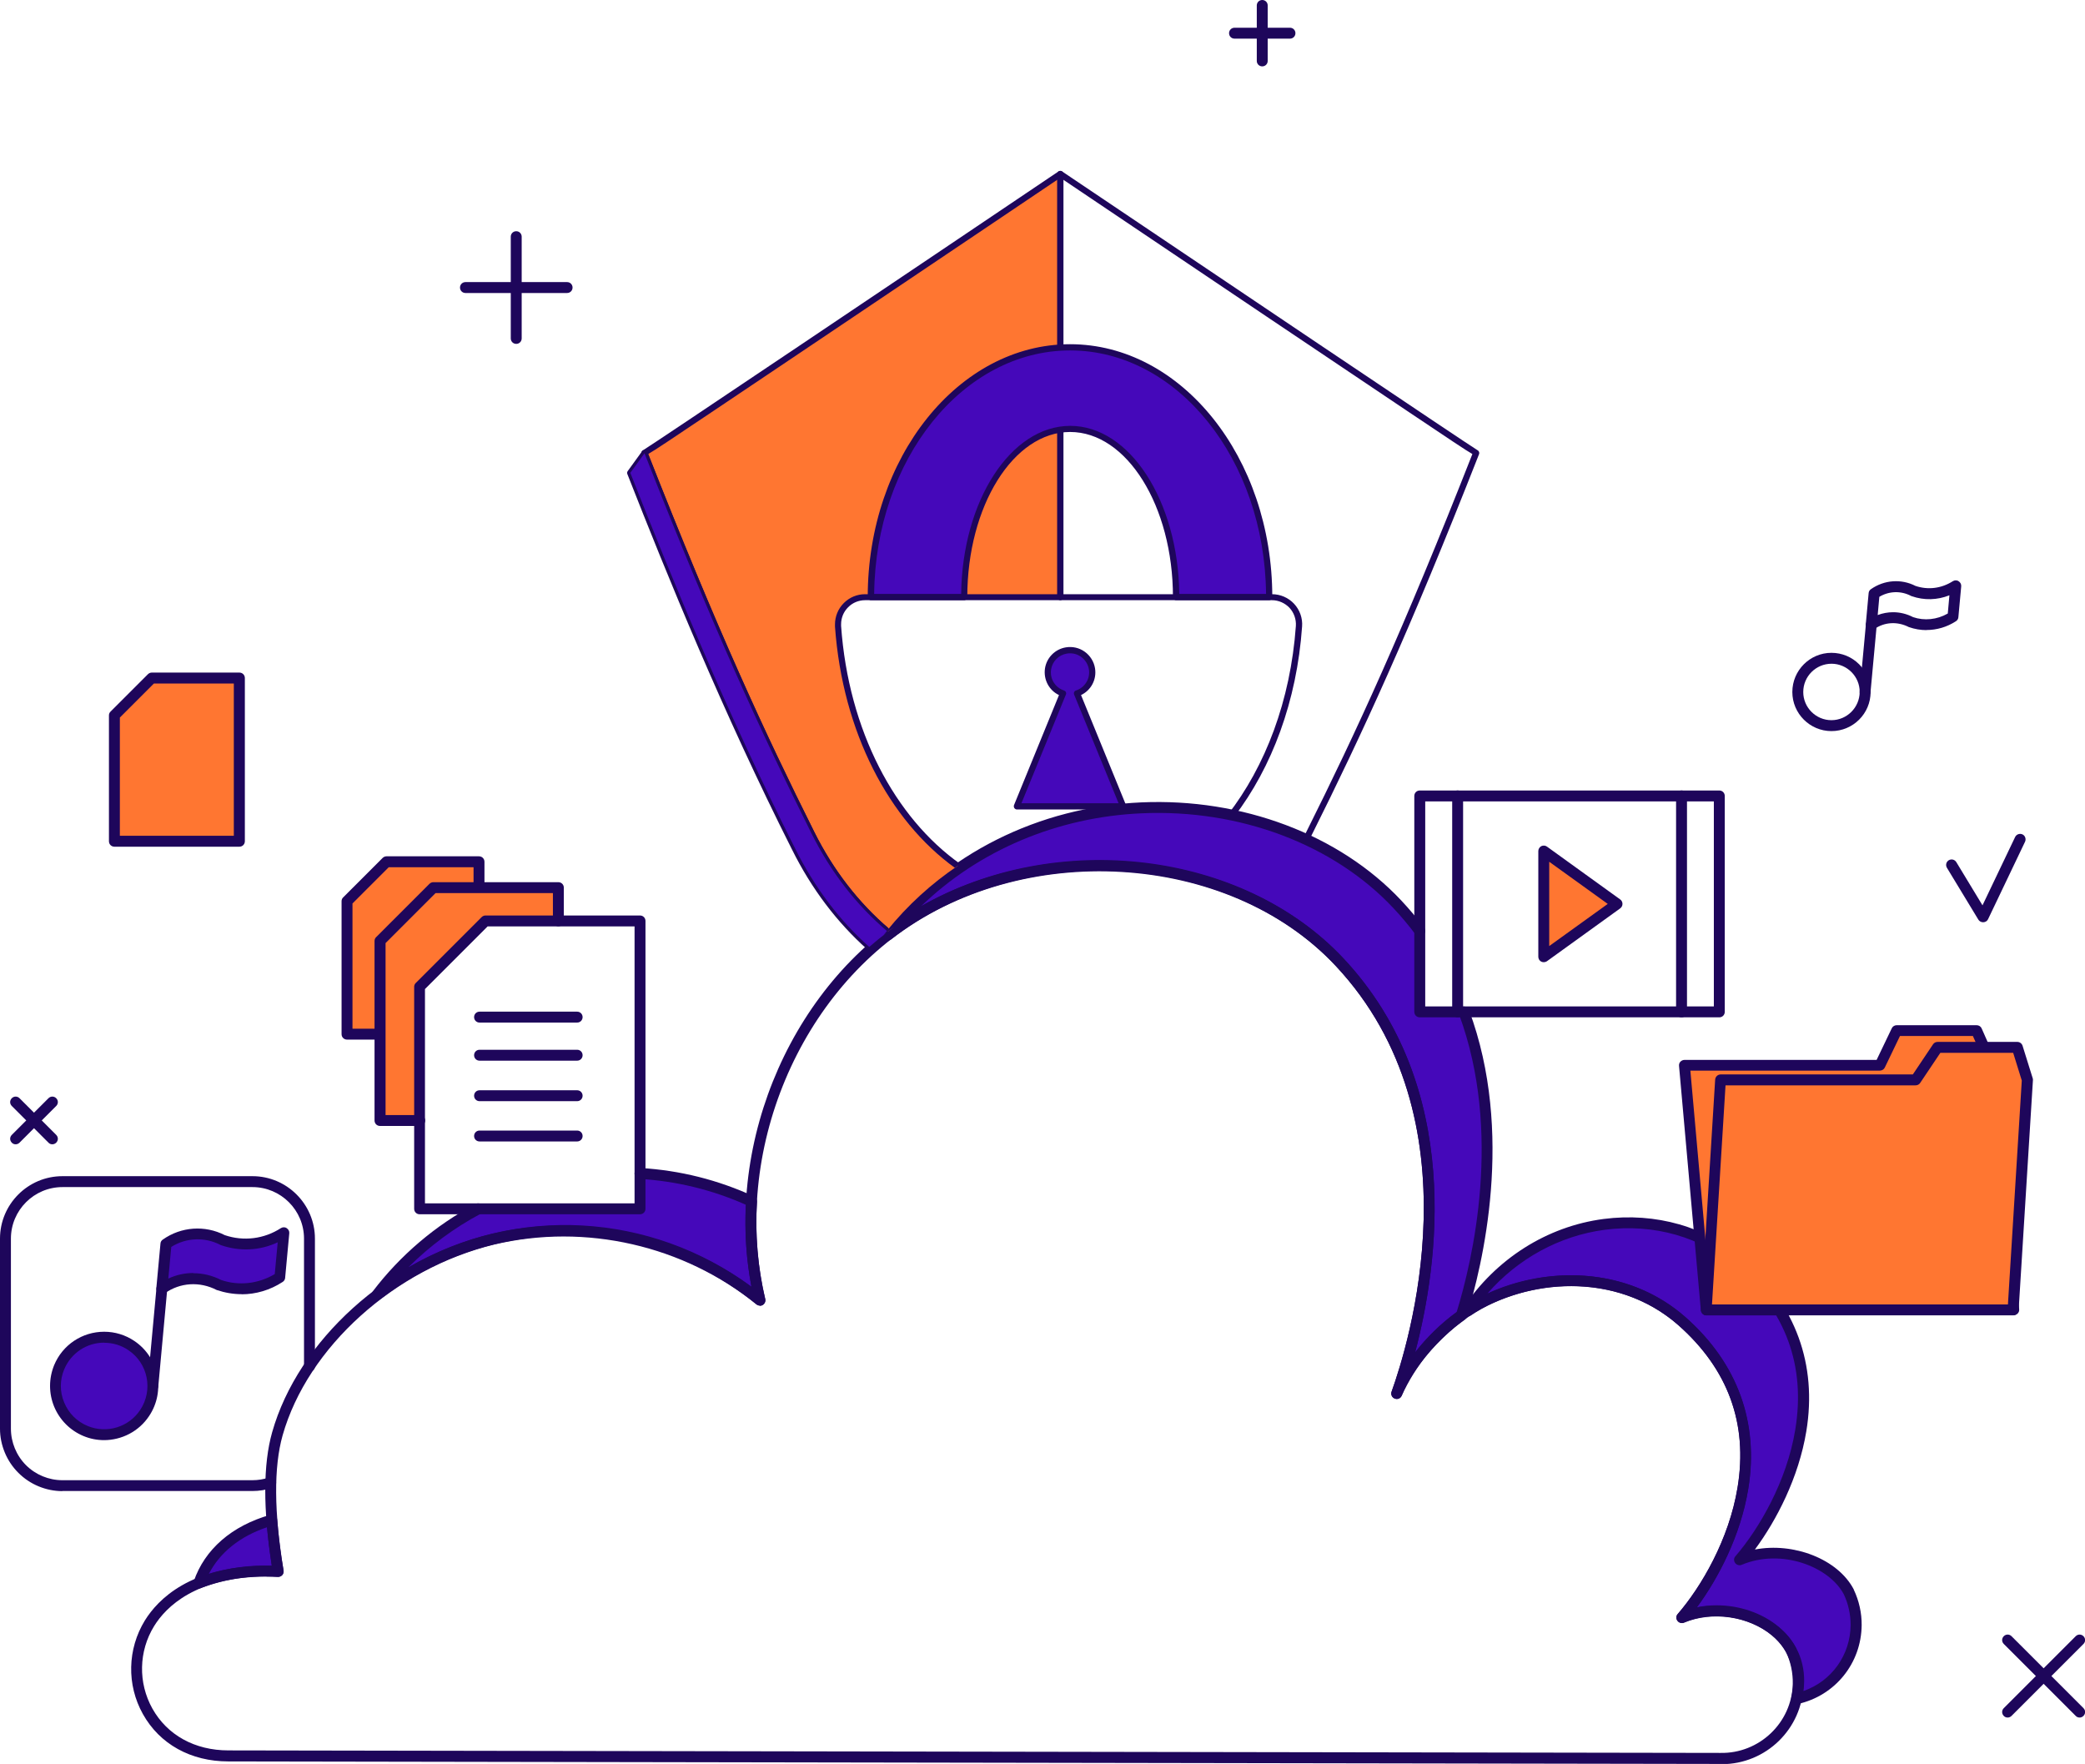<?xml version="1.0" encoding="UTF-8"?>
<svg id="Livello_2" data-name="Livello 2" xmlns="http://www.w3.org/2000/svg" viewBox="0 0 191 161.58">
  <defs>
    <style>
      .cls-1 {
        fill: #ff7631;
      }

      .cls-2 {
        fill: #1e065b;
      }

      .cls-3 {
        fill: #4508ba;
      }
    </style>
  </defs>
  <g id="ILLUSTRAZIONI">
    <g>
      <g id="storage-full--interface-storage-full">
        <g id="music">
          <path class="cls-2" d="M14.01,127.45s-.03,0-.05,0c-.27-.03-.48-.27-.45-.54l.82-8.9c.03-.27.27-.47.54-.45.27.03.48.27.45.54l-.82,8.9c-.02.26-.24.45-.5.45Z"/>
          <path id="vector_11" data-name="vector 11" class="cls-3" d="M20.41,113.6c-1.66-.86-3.67-.73-5.2.35l-.38,4.09c1.53-1.08,3.54-1.22,5.2-.35,1.88.65,3.95.39,5.61-.69l.38-4.09c-1.67,1.08-3.74,1.34-5.61.69Z"/>
          <path class="cls-2" d="M22.14,118.55c-.76,0-1.53-.13-2.28-.38-1.57-.81-3.36-.69-4.75.29-.16.11-.37.12-.54.02-.17-.1-.27-.28-.25-.48l.38-4.09c.01-.15.09-.28.21-.36,1.68-1.19,3.86-1.34,5.68-.41,1.73.59,3.61.35,5.14-.64.16-.1.37-.11.53,0,.16.1.26.28.24.47l-.38,4.09c-.01.15-.1.29-.23.37-1.15.75-2.45,1.13-3.77,1.13ZM17.72,116.63c.87,0,1.74.21,2.54.62,1.6.55,3.4.36,4.91-.54l.27-2.91c-1.62.76-3.47.86-5.19.26-.02,0-.05-.02-.07-.03-1.44-.74-3.14-.66-4.49.19l-.27,2.9c.73-.34,1.51-.51,2.3-.51Z"/>
          <path id="vector_13" data-name="vector 13" class="cls-3" d="M9.55,122.49c-1.81,0-3.43,1.09-4.12,2.75-.95,2.27.13,4.88,2.4,5.83,1.97.82,4.25.13,5.43-1.65,1.37-2.05.82-4.82-1.23-6.19-.74-.49-1.6-.75-2.48-.75h0Z"/>
          <path class="cls-2" d="M9.54,131.92c-.64,0-1.28-.12-1.9-.38-1.22-.51-2.17-1.47-2.68-2.69-.5-1.22-.5-2.57,0-3.8.77-1.86,2.57-3.06,4.58-3.06h0c.99,0,1.94.29,2.76.84,2.27,1.52,2.88,4.61,1.36,6.88-.94,1.42-2.52,2.21-4.14,2.21ZM9.54,122.99c-1.61,0-3.04.96-3.66,2.45-.41.98-.41,2.05,0,3.03.4.98,1.16,1.74,2.14,2.15,1.75.73,3.78.11,4.82-1.46,1.21-1.82.73-4.28-1.09-5.49-.65-.44-1.41-.67-2.2-.67h0Z"/>
          <path class="cls-2" d="M5.72,136.59c-1.5,0-2.98-.61-4.04-1.68C.61,133.85,0,132.37,0,130.87v-17.41C0,110.3,2.57,107.74,5.72,107.74h17.41c3.15,0,5.72,2.57,5.72,5.72v11.69c0,.28-.22.5-.5.5s-.5-.22-.5-.5v-11.69c0-2.6-2.12-4.72-4.72-4.72H5.72c-2.6,0-4.72,2.12-4.72,4.72v17.41c0,1.24.5,2.46,1.38,3.34.88.88,2.09,1.38,3.33,1.38h17.41c.52,0,1.03-.08,1.52-.25.26-.09.55.05.63.31.09.26-.05.54-.31.63-.59.2-1.21.3-1.84.3H5.72Z"/>
        </g>
        <g id="note">
          <path class="cls-2" d="M170.86,63.88s-.03,0-.05,0c-.28-.03-.48-.27-.45-.54l.57-6.16c.03-.28.28-.47.54-.45.28.03.48.27.45.54l-.57,6.16c-.02.26-.24.45-.5.45Z"/>
          <path class="cls-2" d="M176.49,57.72c-.54,0-1.09-.09-1.63-.28-1.06-.54-2.24-.46-3.15.18-.16.11-.37.12-.54.02s-.27-.28-.25-.48l.26-2.83c.01-.15.09-.28.21-.36,1.21-.85,2.77-.97,4.08-.3,1.15.39,2.39.23,3.42-.43.16-.1.37-.11.53,0,.16.1.26.28.24.47l-.26,2.83c-.01.15-.1.29-.23.37-.82.53-1.75.8-2.69.8ZM173.42,56.08c.62,0,1.25.15,1.83.45,1.02.35,2.19.24,3.18-.33l.15-1.67c-1.1.44-2.32.48-3.46.08-.02,0-.05-.02-.07-.03-.92-.48-2.01-.44-2.89.09l-.15,1.67c.45-.17.93-.26,1.42-.26Z"/>
          <path class="cls-2" d="M167.77,66.97h0c-1.97,0-3.58-1.61-3.58-3.58,0-1.98,1.61-3.59,3.58-3.59.97,0,1.87.38,2.54,1.05.68.68,1.05,1.58,1.05,2.54,0,1.98-1.61,3.58-3.59,3.58ZM167.77,65.97h0c1.42,0,2.58-1.16,2.59-2.58s-1.16-2.59-2.58-2.59c-1.43,0-2.59,1.16-2.59,2.59,0,1.42,1.16,2.58,2.58,2.58Z"/>
        </g>
        <g id="cloud">
          <path id="vector_19" data-name="vector 19" class="cls-3" d="M68.85,110.04c-3.22-1.48-6.69-2.34-10.22-2.55v3.24h-14.81c-3.62,1.92-6.78,4.6-9.26,7.87,10.38-8,24.91-7.79,35.06.5-.69-2.97-.95-6.02-.76-9.06Z"/>
          <path class="cls-2" d="M69.62,119.59c-.11,0-.22-.04-.32-.11-10.02-8.18-24.18-8.38-34.44-.49-.2.15-.48.14-.66-.04-.18-.18-.2-.46-.05-.66,2.51-3.3,5.76-6.07,9.42-8,.25-.13.55-.04.68.21.13.24.04.55-.21.68-2.43,1.29-4.67,2.95-6.62,4.9,9.85-5.71,22.14-5.08,31.42,1.79-.47-2.47-.64-4.99-.51-7.51-3.08-1.37-6.36-2.17-9.73-2.37-.28-.02-.49-.25-.47-.53.02-.28.25-.49.53-.47,3.62.21,7.11,1.09,10.4,2.6.19.09.3.28.29.49-.19,3,.07,6,.75,8.92.05.21-.04.42-.22.54-.08.05-.17.08-.26.08Z"/>
          <path id="vector_21" data-name="vector 21" class="cls-3" d="M130.06,92.69v-7.42c-.64-.85-1.33-1.67-2.06-2.45-11.27-12.01-34.65-12.5-46.66,2.82,11.87-9.21,31.08-8.48,41.36,2.48,13.18,14.04,7.06,34.53,5.25,39.54,1.31-2.87,3.35-5.34,5.92-7.16,1.66-5.34,4.28-16.96.24-27.81h-4.04s0,0,0,0Z"/>
          <path class="cls-2" d="M127.95,128.15c-.06,0-.13-.01-.19-.04-.25-.1-.37-.38-.28-.63,1.46-4.04,8.08-24.93-5.14-39.02-9.83-10.48-28.85-11.61-40.69-2.42-.2.15-.48.13-.66-.04-.18-.18-.19-.46-.04-.66,5.57-7.1,14.17-11.42,23.6-11.84,9.23-.41,18.15,2.95,23.81,8.98.74.79,1.45,1.63,2.1,2.5.17.22.12.53-.1.7-.22.17-.53.12-.7-.1-.63-.83-1.31-1.65-2.03-2.41-5.47-5.83-14.08-9.07-23.04-8.67-7.76.34-14.93,3.4-20.22,8.52,12.22-6.98,29.41-5.13,38.69,4.76,11.09,11.82,8.66,28.2,6.57,36.11,1.08-1.41,2.36-2.66,3.81-3.7,1.45-4.72,4.23-16.49.2-27.32-.1-.26.04-.55.29-.64.26-.1.55.04.64.29,4.19,11.25,1.23,23.42-.23,28.13-.03.1-.1.2-.19.26-2.5,1.77-4.49,4.17-5.75,6.96-.08.18-.26.29-.46.29Z"/>
          <path id="vector_23" data-name="vector 23" class="cls-3" d="M25.49,143.95c-.26-1.56-.46-3.13-.58-4.71-3.67,1.04-5.82,3.28-6.67,5.77,2.31-.87,4.79-1.24,7.25-1.07Z"/>
          <path class="cls-2" d="M18.23,145.51c-.13,0-.25-.05-.35-.14-.14-.13-.19-.34-.13-.52,1-2.93,3.49-5.09,7.01-6.09.14-.04.3-.02.42.07.12.08.2.22.21.37.12,1.56.32,3.13.58,4.66.03.15-.02.31-.12.42s-.25.17-.41.16c-2.41-.17-4.78.18-7.04,1.03-.06.02-.12.03-.18.03ZM24.46,139.9c-2.48.83-4.33,2.32-5.33,4.28,1.87-.58,3.8-.83,5.77-.76-.18-1.16-.33-2.34-.44-3.51Z"/>
          <path id="vector_25" data-name="vector 25" class="cls-3" d="M169.37,145.83c-1.5-2.88-6.25-4.53-10-2.95,4.18-4.84,10.73-17.69.01-27.15-6.88-6.06-18.88-4.78-24.94,4.36,5.51-3.69,14.03-4.01,19.64.93,10.72,9.46,4.17,22.3-.01,27.15,4.8-2.02,11.98,1.05,10.51,7.43,3.17-.7,5.43-3.5,5.46-6.75,0-1.05-.22-2.08-.67-3.02h0Z"/>
          <path class="cls-2" d="M164.58,156.1c-.13,0-.26-.05-.35-.15-.12-.12-.17-.3-.13-.46.52-2.26-.11-4.28-1.78-5.68-2.09-1.76-5.48-2.25-8.05-1.17-.21.09-.46.02-.6-.17-.14-.19-.13-.45.03-.62,2.14-2.47,4.7-6.82,5.48-11.6.96-5.83-.87-10.83-5.42-14.85-5.71-5.04-14.07-4.22-19.03-.9-.2.13-.46.11-.63-.06s-.2-.43-.06-.63c2.98-4.49,7.67-7.47,12.86-8.15,4.77-.62,9.45.71,12.83,3.69,4.76,4.2,6.75,9.65,5.74,15.76-.7,4.25-2.74,8.17-4.71,10.83,3.53-.68,7.6.86,9.06,3.66v.02c.48,1.01.73,2.13.72,3.24-.03,3.5-2.43,6.47-5.85,7.23-.04,0-.07.01-.11.01ZM157.25,147.05c2.08,0,4.17.69,5.71,1.99,1.77,1.49,2.55,3.54,2.25,5.86,2.56-.89,4.3-3.28,4.32-6.05,0-.96-.21-1.93-.62-2.8-1.32-2.52-5.69-4.25-9.36-2.71-.21.09-.46.02-.6-.17-.14-.19-.13-.45.03-.62,2.13-2.47,4.7-6.82,5.48-11.6.96-5.84-.87-10.83-5.42-14.85-3.16-2.79-7.55-4.04-12.04-3.45-4.14.55-7.95,2.64-10.73,5.83,5.32-2.46,12.79-2.54,18.12,2.17,4.76,4.2,6.75,9.65,5.75,15.76-.7,4.25-2.74,8.16-4.7,10.82.59-.12,1.19-.18,1.79-.18Z"/>
          <path class="cls-2" d="M157.75,161.58c-.06,0-.12,0-.17,0l-136.66-.23c-3.44,0-6.29-1.58-7.83-4.34-1.5-2.68-1.42-5.96.18-8.57,1.18-1.91,4.17-5.01,11.16-5.01.16,0,.31,0,.47,0-.81-5.19-.8-9.3.03-12.23,2.38-8.4,10.65-15.88,20.12-18.18,8.22-1.94,17.01-.12,23.79,4.85-2.56-13.44,3.94-28.22,15.5-34.84,12.5-7.16,29.51-5.08,38.72,4.75,11.09,11.82,8.67,28.18,6.58,36.09,1.71-2.15,4.04-4.13,6.27-5.2,6.4-3.06,13.67-2.28,18.5,1.99,4.76,4.2,6.75,9.65,5.74,15.76-.7,4.25-2.74,8.17-4.71,10.83,3.52-.68,7.6.86,9.06,3.66,0,0,0,.01,0,.02.49,1.04.74,2.2.71,3.36-.09,4.07-3.43,7.31-7.48,7.31ZM24.43,144.42c-6.5,0-9.24,2.8-10.31,4.53-1.42,2.3-1.48,5.2-.16,7.56,1.36,2.43,3.89,3.83,6.96,3.83l136.67.23c3.56.08,6.56-2.76,6.64-6.33.02-1-.19-2-.61-2.9-1.32-2.52-5.69-4.26-9.36-2.71-.21.09-.46.02-.6-.17s-.13-.45.03-.62c2.13-2.47,4.7-6.81,5.48-11.6.96-5.83-.87-10.83-5.42-14.85-4.53-4-11.37-4.72-17.41-1.83-3.21,1.53-6.77,5.24-7.93,8.26-.1.26-.39.38-.64.29-.26-.1-.39-.38-.29-.64,1.46-4.04,8.08-24.93-5.14-39.02-8.91-9.5-25.38-11.5-37.5-4.56-11.58,6.63-17.91,21.71-14.74,35.09.05.21-.04.42-.22.54-.18.12-.42.1-.58-.03-6.68-5.41-15.65-7.46-24.02-5.49-9.13,2.22-17.1,9.41-19.39,17.48-.82,2.9-.79,7.07.09,12.39.02.15-.02.3-.12.41-.1.11-.25.17-.4.17-.36-.02-.7-.02-1.04-.02Z"/>
        </g>
        <g id="video">
          <path class="cls-2" d="M157.5,93.19h-27.44c-.28,0-.5-.22-.5-.5v-19.78c0-.28.22-.5.5-.5h27.44c.28,0,.5.22.5.5v19.78c0,.28-.22.5-.5.5ZM130.56,92.19h26.44v-18.78h-26.44v18.78Z"/>
          <path class="cls-2" d="M154.04,93.19c-.28,0-.5-.22-.5-.5v-19.78c0-.28.22-.5.5-.5s.5.22.5.5v19.78c0,.28-.22.5-.5.5Z"/>
          <path class="cls-2" d="M133.53,93.19c-.28,0-.5-.22-.5-.5v-19.78c0-.28.22-.5.5-.5s.5.22.5.5v19.78c0,.28-.22.5-.5.5Z"/>
          <path id="vector_35" data-name="vector 35" class="cls-1" d="M141.42,77.96v9.68l6.71-4.84s-6.71-4.84-6.71-4.84Z"/>
          <path class="cls-2" d="M141.42,88.14c-.08,0-.16-.02-.23-.05-.17-.09-.27-.26-.27-.45v-9.68c0-.19.11-.36.27-.45.17-.08.37-.07.52.04l6.71,4.84c.13.09.21.24.21.41s-.08.31-.21.41l-6.71,4.84c-.09.06-.19.09-.29.09ZM141.92,78.93v7.73l5.36-3.86-5.36-3.86Z"/>
        </g>
        <g id="elements">
          <g id="group">
            <path class="cls-2" d="M51.95,26.84h-9.31c-.28,0-.5-.22-.5-.5s.22-.5.5-.5h9.31c.28,0,.5.22.5.5s-.22.5-.5.5Z"/>
            <path class="cls-2" d="M47.29,31.5c-.28,0-.5-.22-.5-.5v-9.32c0-.28.22-.5.5-.5s.5.22.5.5v9.32c0,.28-.22.5-.5.5Z"/>
          </g>
          <g id="group_2" data-name="group 2">
            <path class="cls-2" d="M190.5,157.33c-.13,0-.26-.05-.35-.15l-6.59-6.59c-.2-.2-.2-.51,0-.71s.51-.2.71,0l6.59,6.59c.2.2.2.51,0,.71-.1.1-.23.15-.35.15Z"/>
            <path class="cls-2" d="M183.91,157.33c-.13,0-.26-.05-.35-.15-.2-.2-.2-.51,0-.71l6.59-6.59c.2-.2.51-.2.71,0s.2.51,0,.71l-6.59,6.59c-.1.1-.23.15-.35.15Z"/>
          </g>
          <g id="group_3" data-name="group 3">
            <path class="cls-2" d="M4.79,104.82c-.13,0-.26-.05-.35-.15l-3.36-3.36c-.2-.2-.2-.51,0-.71s.51-.2.71,0l3.36,3.36c.2.2.2.51,0,.71-.1.1-.23.15-.35.15Z"/>
            <path class="cls-2" d="M1.43,104.82c-.13,0-.26-.05-.35-.15-.2-.2-.2-.51,0-.71l3.36-3.36c.2-.2.51-.2.71,0s.2.51,0,.71l-3.36,3.36c-.1.1-.23.15-.35.15Z"/>
          </g>
          <path class="cls-2" d="M181.66,84.48c-.17,0-.34-.09-.43-.24l-2.88-4.75c-.14-.24-.07-.54.17-.69.24-.14.54-.07.69.17l2.4,3.96,2.99-6.26c.12-.25.42-.35.67-.24.25.12.35.42.24.67l-3.39,7.1c-.08.17-.24.27-.43.28,0,0-.02,0-.02,0Z"/>
          <g id="group_4" data-name="group 4">
            <path class="cls-2" d="M118.17,3.54h-5.08c-.28,0-.5-.22-.5-.5s.22-.5.5-.5h5.08c.28,0,.5.22.5.5s-.22.5-.5.5Z"/>
            <path class="cls-2" d="M115.63,6.08c-.28,0-.5-.22-.5-.5V.5c0-.28.22-.5.5-.5s.5.22.5.5v5.08c0,.28-.22.5-.5.5Z"/>
          </g>
        </g>
        <g id="file">
          <path id="vector_46" data-name="vector 46" class="cls-1" d="M34.8,86.19l4.88-4.88h4.2v-2.36h-8.48l-3.61,3.61v12.18h3.01v-8.55Z"/>
          <path class="cls-2" d="M34.8,95.23h-3.01c-.28,0-.5-.22-.5-.5v-12.18c0-.13.05-.26.15-.35l3.61-3.61c.09-.09.22-.15.35-.15h8.48c.28,0,.5.22.5.5v2.36c0,.28-.22.5-.5.5s-.5-.22-.5-.5v-1.86h-7.77l-3.32,3.32v11.47h2.51c.28,0,.5.22.5.5s-.22.5-.5.5Z"/>
          <path id="vector_48" data-name="vector 48" class="cls-1" d="M38.44,90.39l6.03-6.03h6.67v-3.04h-11.45l-4.88,4.88v16.45h3.63v-12.26Z"/>
          <path class="cls-2" d="M38.44,103.14h-3.63c-.28,0-.5-.22-.5-.5v-16.45c0-.13.05-.26.15-.35l4.88-4.88c.09-.09.22-.15.35-.15h11.46c.28,0,.5.22.5.5v3.04c0,.28-.22.5-.5.5s-.5-.22-.5-.5v-2.54h-10.75l-4.58,4.58v15.75h3.13c.28,0,.5.22.5.5s-.22.5-.5.5Z"/>
          <path class="cls-2" d="M58.63,111.23h-20.19c-.28,0-.5-.22-.5-.5v-20.34c0-.13.05-.26.15-.35l6.03-6.03c.09-.09.22-.15.35-.15h14.16c.28,0,.5.22.5.5v26.37c0,.28-.22.5-.5.5ZM38.94,110.23h19.19v-25.37h-13.46l-5.74,5.74v19.64Z"/>
          <path class="cls-2" d="M52.87,93.67h-8.94c-.28,0-.5-.22-.5-.5s.22-.5.5-.5h8.94c.28,0,.5.22.5.5s-.22.5-.5.5Z"/>
          <path class="cls-2" d="M52.87,97.16h-8.94c-.28,0-.5-.22-.5-.5s.22-.5.5-.5h8.94c.28,0,.5.22.5.5s-.22.5-.5.5Z"/>
          <path class="cls-2" d="M52.87,100.87h-8.94c-.28,0-.5-.22-.5-.5s.22-.5.5-.5h8.94c.28,0,.5.22.5.5s-.22.5-.5.5Z"/>
          <path class="cls-2" d="M52.87,104.56h-8.94c-.28,0-.5-.22-.5-.5s.22-.5.5-.5h8.94c.28,0,.5.22.5.5s-.22.5-.5.5Z"/>
          <path id="vector_55" data-name="vector 55" class="cls-1" d="M13.9,62.11l-3.42,3.42v11.53h11.44v-14.95h-8.02Z"/>
          <path class="cls-2" d="M21.92,77.56h-11.44c-.28,0-.5-.22-.5-.5v-11.53c0-.13.05-.26.15-.35l3.42-3.42c.09-.09.22-.15.35-.15h8.03c.28,0,.5.22.5.5v14.95c0,.28-.22.5-.5.5ZM10.98,76.56h10.44v-13.95h-7.32l-3.12,3.12v10.82Z"/>
        </g>
        <g id="folder">
          <path id="vector_57" data-name="vector 57" class="cls-1" d="M182.46,97.57l-1.4-3.17h-7.32s-1.53,3.17-1.53,3.17h-17.91s2,22.41,2,22.41l28.16-.02-2-22.4h0Z"/>
          <path class="cls-2" d="M156.31,120.49c-.26,0-.47-.2-.5-.46l-2-22.4c-.01-.14.03-.28.13-.38s.23-.16.37-.16h17.6s1.39-2.9,1.39-2.9c.08-.17.26-.28.45-.28h7.32c.2,0,.38.11.46.29l1.4,3.17s.04.1.04.16l2,22.4c.01.14-.03.28-.13.38s-.23.16-.37.16l-28.16.02h0ZM154.85,98.08l1.91,21.4,27.16-.02-1.95-21.77-1.24-2.79h-6.68s-1.39,2.89-1.39,2.89c-.08.17-.26.28-.45.28h-17.37Z"/>
          <path id="vector_59" data-name="vector 59" class="cls-1" d="M184.79,95.93h-7.3l-1.99,2.98h-17.88l-1.3,21.07h28.1l1.3-21.07s-.93-2.98-.93-2.98Z"/>
          <path class="cls-2" d="M184.41,120.49h-28.1c-.14,0-.27-.06-.36-.16s-.14-.24-.13-.37l1.3-21.07c.02-.26.24-.47.5-.47h17.61l1.85-2.76c.09-.14.25-.22.42-.22h7.3c.22,0,.41.14.48.35l.93,2.98c.02.06.03.12.02.18l-1.31,21.07c-.02.26-.24.47-.5.47ZM156.84,119.49h27.1l1.27-20.51-.79-2.54h-6.67l-1.85,2.76c-.09.14-.25.22-.42.22h-17.41l-1.24,20.07Z"/>
        </g>
      </g>
      <g>
        <g id="shield">
          <g>
            <path class="cls-1" d="M81.33,85.35s0,0,0,0c.18-.14.36-.28.55-.42-.19.13-.37.27-.56.41Z"/>
            <path class="cls-1" d="M81.24,85.27c1.92-2.38,4.12-4.36,6.51-5.97-6.04-4.34-10.31-12.45-10.99-21.95h0c-.1-1.37.93-2.56,2.29-2.66.06,0,.12,0,.17,0h17.89V15.94s-38.12,25.67-38.1,25.57c6.28,15.99,10.57,25.36,15.3,34.83,1.83,3.65,4.2,6.63,6.91,8.93Z"/>
          </g>
          <g>
            <path class="cls-2" d="M81.57,85.17c-.16.12-.32.23-.48.35,0,0,0,0,.01.01.16-.12.31-.24.47-.36,0,0,0,0,0,0Z"/>
            <path class="cls-2" d="M74.07,76.46c1.8,3.6,4.18,6.64,6.98,9.03.12-.15.24-.29.37-.44-2.74-2.34-5.07-5.32-6.83-8.85-4.52-9.04-8.84-18.39-15.21-34.61.61-.35,2.07-1.33,5.8-3.83,3.57-2.4,8.34-5.59,13.09-8.79,8.8-5.91,17.58-11.83,18.86-12.69,1.28.86,10.07,6.78,18.86,12.69,4.76,3.2,9.52,6.4,13.09,8.79,3.73,2.5,5.19,3.48,5.8,3.83-6.37,16.21-10.69,25.57-15.21,34.61-.12.24-.25.47-.38.7.17.08.35.16.52.24.12-.23.25-.45.37-.69,4.54-9.09,8.89-18.5,15.31-34.85.05-.12,0-.25-.09-.33-.02-.01-.04-.02-.05-.03-.8-.47-25.2-16.89-38.06-25.54-.1-.06-.22-.06-.32,0-12.85,8.66-37.26,25.07-38.06,25.54-.02,0-.04.02-.05.03-.1.08-.14.21-.09.33,6.43,16.36,10.77,25.76,15.31,34.85Z"/>
          </g>
          <path class="cls-2" d="M97.13,54.98c-.16,0-.29-.13-.29-.29V15.94c0-.16.13-.29.29-.29s.29.13.29.29v38.75c0,.16-.13.29-.29.29Z"/>
          <g>
            <path class="cls-2" d="M81.56,85.18c-.16.11-.32.23-.47.35,0,0,0,0,.01.01.15-.12.31-.24.46-.35,0,0,0,0,0,0Z"/>
            <path class="cls-2" d="M72.55,77.81c1.8,3.63,4.14,6.69,6.86,9.12.14-.13.29-.25.44-.38-2.69-2.39-5-5.41-6.78-8.99-6.31-12.53-11.33-24.87-15.02-34.23.18-.22.45-.59.91-1.22,6.32,16.06,10.62,25.37,15.12,34.37,1.8,3.6,4.18,6.64,6.98,9.03.12-.15.24-.29.37-.44-2.74-2.34-5.07-5.32-6.83-8.85-4.53-9.07-8.87-18.47-15.29-34.81-.04-.1-.13-.17-.23-.18-.1-.01-.21.03-.27.12-.48.67-1.21,1.68-1.29,1.78-.07.08-.09.19-.05.29,3.69,9.4,8.74,21.8,15.09,34.41Z"/>
          </g>
          <path class="cls-3" d="M79.63,86.74c.55-.48,1.13-.95,1.71-1.39,0,0,0,0,0,0-.13.1-.27.19-.4.3.1-.13.21-.25.31-.37-2.71-2.3-5.08-5.27-6.91-8.93-4.73-9.47-9.02-18.84-15.3-34.83,0,0-1.3,1.81-1.3,1.79,3.94,10.03,8.88,22.07,15.08,34.38,1.84,3.7,4.17,6.71,6.82,9.06Z"/>
        </g>
        <g id="lock">
          <path id="vector_8" data-name="vector 8" class="cls-3" d="M116.27,54.69c0-12.63-8.17-22.88-18.24-22.88s-18.24,10.24-18.24,22.88h8.54c0-8.51,4.35-15.4,9.71-15.4s9.71,6.9,9.71,15.4h8.53Z"/>
          <path class="cls-2" d="M116.27,54.98h-8.53c-.16,0-.29-.13-.29-.29,0-8.34-4.23-15.12-9.42-15.12s-9.42,6.78-9.42,15.12c0,.16-.13.29-.29.29h-8.54c-.16,0-.29-.13-.29-.29,0-12.77,8.31-23.16,18.53-23.16s18.53,10.39,18.53,23.16c0,.16-.13.29-.29.29ZM108.02,54.41h7.96c-.12-12.33-8.13-22.31-17.95-22.31s-17.83,9.98-17.95,22.31h7.97c.1-8.52,4.54-15.4,9.99-15.4s9.89,6.88,9.99,15.4Z"/>
          <path id="vector_10" data-name="vector 10" class="cls-3" d="M102.9,73.87l-4.23-10.34c.95-.31,1.53-1.27,1.37-2.26-.18-1.11-1.23-1.86-2.34-1.68-.86.14-1.54.82-1.68,1.68-.16.99.42,1.94,1.37,2.26l-4.23,10.34s9.74,0,9.74,0Z"/>
          <path class="cls-2" d="M102.9,74.15h-9.74c-.1,0-.18-.05-.24-.13-.05-.08-.06-.18-.03-.27l4.12-10.08c-.92-.44-1.44-1.43-1.28-2.46.16-.98.93-1.75,1.91-1.91.61-.1,1.23.04,1.73.4.5.36.84.9.94,1.51.17,1.03-.36,2.02-1.28,2.46l4.12,10.08c.04.09.03.19-.03.27-.05.08-.14.13-.24.13ZM93.58,73.58h8.89l-4.07-9.95c-.03-.07-.03-.16,0-.23s.09-.13.17-.15c.82-.27,1.32-1.09,1.18-1.94-.08-.46-.33-.86-.71-1.14-.38-.27-.84-.38-1.31-.3-.74.12-1.32.7-1.44,1.44-.14.85.36,1.67,1.18,1.94.08.03.14.08.17.15s.04.15,0,.23l-4.07,9.95Z"/>
          <path class="cls-2" d="M87.47,79.49c.17-.12.34-.22.51-.34-6-4.24-10.25-12.23-10.93-21.81,0-.05,0-.11,0-.16,0-.59.23-1.14.64-1.55.41-.42.97-.65,1.55-.65h37.28c.61,0,1.19.26,1.61.7.41.45.62,1.05.58,1.66-.49,6.85-2.8,12.88-6.26,17.32.21.04.41.09.62.14,3.44-4.5,5.73-10.56,6.21-17.41.06-.76-.21-1.52-.73-2.08-.52-.56-1.26-.88-2.02-.88h-37.28c-.74,0-1.43.29-1.95.81-.52.52-.81,1.22-.81,1.96,0,.06,0,.13,0,.19.69,9.66,4.95,17.75,10.99,22.11Z"/>
        </g>
      </g>
    </g>
  </g>
</svg>